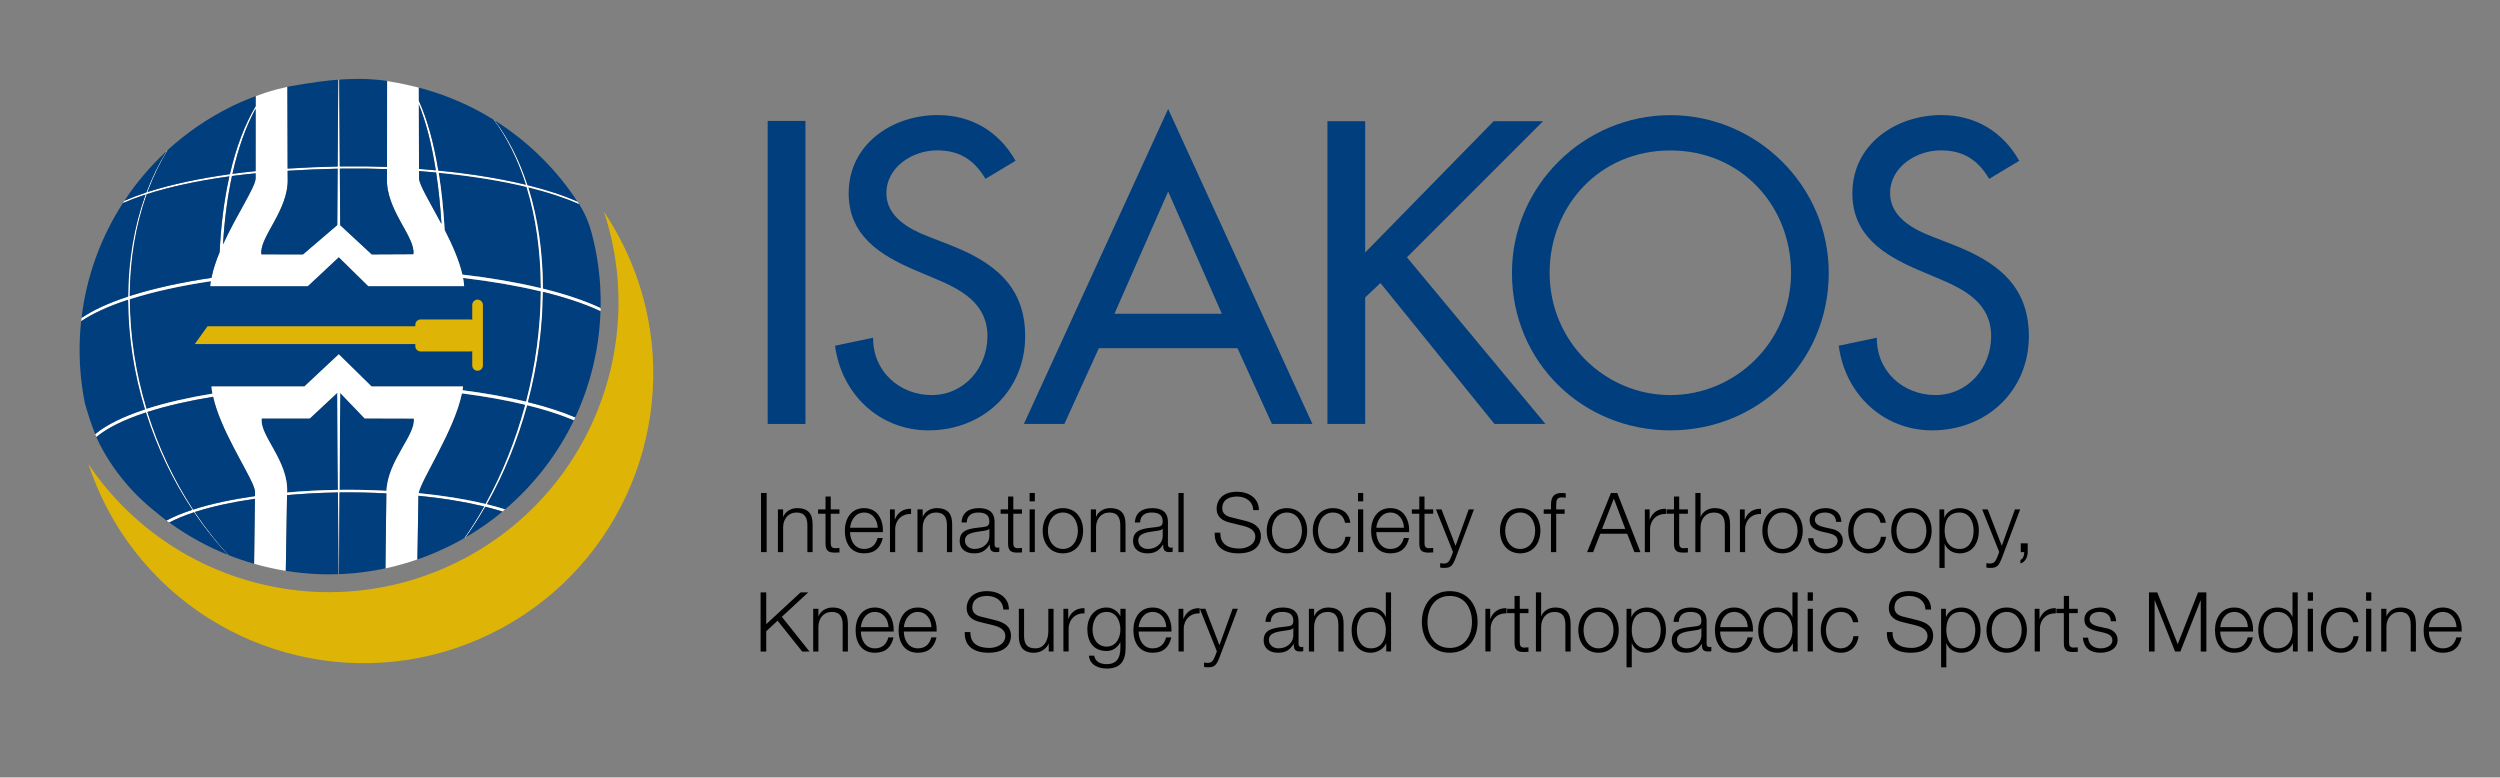 <?xml version="1.0" encoding="UTF-8"?>
<svg xmlns="http://www.w3.org/2000/svg" width="9.736in" height="3.028in" version="1.1" viewBox="0 0 701 218">
  <rect x="0" y="0" width="701" height="218" fill="#808080" stroke="none"/>
  <!-- Generator: Adobe Illustrator 29.6.0, SVG Export Plug-In . SVG Version: 2.1.1 Build 207)  -->
  <defs>
    <style>
      .st0 {
        fill: none;
      }

      .st1 {
        fill: #fff;
      }

      .st2 {
        fill: #deb407;
      }

      .st3 {
        fill: #003e7e;
      }
    </style>
  </defs>
  <g id="Text">
    <g>
      <g>
        <rect x="213.39" y="138.223" width="1.579" height="16.579"/>
        <path d="M223.468,142.471c-1.694,0-3.297.975-3.831,2.415h-.048v-2.066h-1.462v11.981h1.462v-6.99c.048-2.345,1.441-4.109,3.763-4.109,2.367,0,3.041,1.555,3.041,3.622v7.477h1.462v-7.709c0-2.857-1.022-4.621-4.388-4.621Z"/>
        <path d="M231.48,152.248c-.023,2.043.65,2.694,2.601,2.694.442,0,.86-.046,1.3-.046v-1.254c-.417.046-.836.069-1.253.069-1.045-.069-1.185-.626-1.185-1.579v-8.081h2.438v-1.23h-2.438v-3.599h-1.463v3.599h-2.089v1.23h2.089v8.197Z"/>
        <path d="M247.527,150.854h-1.462c-.464,1.811-1.626,3.065-3.763,3.065-2.809,0-3.924-2.578-3.946-4.714h9.218c.116-3.366-1.416-6.734-5.271-6.734-3.808,0-5.41,3.182-5.41,6.34,0,3.413,1.602,6.338,5.41,6.338,3.02,0,4.599-1.579,5.225-4.295ZM242.302,143.703c2.37,0,3.739,2.066,3.808,4.272h-7.754c.231-2.183,1.555-4.272,3.946-4.272Z"/>
        <path d="M255.47,144.121v-1.463c-2.159-.093-3.785,1.045-4.528,2.972h-.045v-2.809h-1.348v11.981h1.463v-6.386c0-2.484,1.811-4.434,4.458-4.295Z"/>
        <path d="M262.599,142.471c-1.695,0-3.296.975-3.831,2.415h-.046v-2.066h-1.462v11.981h1.462v-6.99c.046-2.345,1.44-4.109,3.762-4.109,2.369,0,3.043,1.555,3.043,3.622v7.477h1.462v-7.709c0-2.857-1.022-4.621-4.389-4.621Z"/>
        <path d="M277.485,152.712h.046c0,1.254.232,2.09,1.718,2.09.395,0,.626-.024.952-.093v-1.231c-.117.046-.302.093-.464.093-.581,0-.86-.325-.86-.882v-6.362c0-3.204-2.298-3.854-4.412-3.854-2.74,0-4.714,1.207-4.852,4.018h1.462c.046-1.95,1.393-2.786,3.204-2.786,1.718,0,3.135.487,3.135,2.461,0,1.323-.674,1.486-1.881,1.625-3.158.372-6.432.487-6.432,3.854,0,2.415,1.812,3.506,4.018,3.506,2.298,0,3.344-.882,4.365-2.438ZM270.566,151.551c0-2.346,3.088-2.322,5.573-2.764.394-.069,1.044-.186,1.23-.533h.048v1.904c.023,2.345-1.951,3.762-4.18,3.762-1.371,0-2.671-.906-2.671-2.368Z"/>
        <path d="M286.566,153.641c-.417.046-.836.069-1.253.069-1.045-.069-1.185-.626-1.185-1.579v-8.081h2.438v-1.23h-2.438v-3.599h-1.463v3.599h-2.089v1.23h2.089v8.197c-.023,2.043.65,2.694,2.601,2.694.442,0,.86-.046,1.3-.046v-1.254Z"/>
        <rect x="288.704" y="142.82" width="1.462" height="11.981"/>
        <rect x="288.704" y="138.223" width="1.462" height="2.345"/>
        <path d="M303.704,148.811c0-3.436-1.997-6.34-5.666-6.34s-5.666,2.903-5.666,6.34,1.997,6.338,5.666,6.338,5.666-2.902,5.666-6.338ZM298.039,153.919c-2.809,0-4.202-2.554-4.202-5.108s1.393-5.108,4.202-5.108,4.202,2.554,4.202,5.108-1.393,5.108-4.202,5.108Z"/>
        <path d="M307.329,147.812c.046-2.345,1.44-4.109,3.762-4.109,2.369,0,3.041,1.555,3.041,3.622v7.477h1.463v-7.709c0-2.857-1.022-4.621-4.388-4.621-1.696,0-3.298.975-3.832,2.415h-.046v-2.066h-1.463v11.981h1.463v-6.99Z"/>
        <path d="M327.486,152.688v-6.362c0-3.204-2.299-3.854-4.412-3.854-2.74,0-4.713,1.207-4.853,4.018h1.463c.046-1.95,1.393-2.786,3.204-2.786,1.718,0,3.134.487,3.134,2.461,0,1.323-.673,1.486-1.88,1.625-3.158.372-6.431.487-6.431,3.854,0,2.415,1.81,3.506,4.016,3.506,2.299,0,3.344-.882,4.365-2.438h.046c0,1.254.232,2.09,1.718,2.09.394,0,.627-.024.951-.093v-1.231c-.115.046-.301.093-.464.093-.58,0-.858-.325-.858-.882ZM326.022,150.158c.024,2.345-1.951,3.762-4.18,3.762-1.369,0-2.67-.906-2.67-2.368,0-2.346,3.089-2.322,5.573-2.764.395-.069,1.045-.186,1.231-.533h.045v1.904Z"/>
        <rect x="330.437" y="138.223" width="1.462" height="16.579"/>
        <path d="M349.27,146.047l-4.041-.998c-1.346-.325-2.508-.975-2.508-2.531,0-2.461,1.998-3.297,4.157-3.297,2.345,0,4.435,1.277,4.528,3.808h1.579c.023-3.39-2.857-5.154-6.13-5.154-4.668,0-5.713,3.042-5.713,4.667,0,2.577,1.789,3.506,3.739,3.994l3.691.905c1.534.371,3.414,1.115,3.414,2.996,0,2.415-2.647,3.366-4.388,3.366-3.02,0-5.48-1.044-5.411-4.458h-1.579c-.186,4.04,2.694,5.805,6.618,5.805,5.874,0,6.339-3.598,6.339-4.737,0-2.716-1.95-3.738-4.295-4.365Z"/>
        <path d="M360.859,142.471c-3.668,0-5.666,2.903-5.666,6.34s1.998,6.338,5.666,6.338,5.666-2.902,5.666-6.338-1.996-6.34-5.666-6.34ZM360.859,153.919c-2.809,0-4.202-2.554-4.202-5.108s1.393-5.108,4.202-5.108,4.203,2.554,4.203,5.108-1.393,5.108-4.203,5.108Z"/>
        <path d="M373.771,153.919c-2.809,0-4.202-2.554-4.202-5.108s1.393-5.108,4.202-5.108c1.905,0,2.996,1.091,3.391,2.879h1.462c-.325-2.74-2.298-4.11-4.853-4.11-3.667,0-5.666,2.903-5.666,6.34s1.998,6.338,5.666,6.338c2.671,0,4.551-1.765,4.946-4.644h-1.462c-.186,1.997-1.672,3.414-3.484,3.414Z"/>
        <rect x="380.787" y="138.223" width="1.462" height="2.345"/>
        <rect x="380.787" y="142.82" width="1.462" height="11.981"/>
        <path d="M389.865,142.471c-3.808,0-5.41,3.182-5.41,6.34,0,3.413,1.602,6.338,5.41,6.338,3.02,0,4.599-1.579,5.225-4.295h-1.462c-.464,1.811-1.626,3.065-3.763,3.065-2.809,0-3.924-2.578-3.946-4.714h9.218c.115-3.366-1.416-6.734-5.271-6.734ZM385.919,147.975c.231-2.183,1.555-4.272,3.946-4.272,2.369,0,3.739,2.066,3.808,4.272h-7.754Z"/>
        <path d="M401.872,154.895v-1.254c-.418.046-.836.069-1.254.069-1.044-.069-1.185-.626-1.185-1.579v-8.081h2.439v-1.23h-2.439v-3.599h-1.462v3.599h-2.09v1.23h2.09v8.197c-.024,2.043.65,2.694,2.601,2.694.441,0,.86-.046,1.3-.046Z"/>
        <path d="M406.911,156.125c-.487,1.115-.788,1.881-2.089,1.881-.326,0-.65-.046-.999-.117v1.231c.232.093.535.093,1.115.116,1.835,0,2.322-.58,3.158-2.601l5.201-13.815h-1.463l-3.691,10.217-3.947-10.217h-1.556l4.784,11.935-.512,1.369Z"/>
        <path d="M426.257,142.471c-3.669,0-5.666,2.903-5.666,6.34s1.997,6.338,5.666,6.338,5.666-2.902,5.666-6.338-1.997-6.34-5.666-6.34ZM426.257,153.919c-2.809,0-4.202-2.554-4.202-5.108s1.393-5.108,4.202-5.108,4.202,2.554,4.202,5.108-1.393,5.108-4.202,5.108Z"/>
        <path d="M434.897,154.802h1.463v-10.751h2.367v-1.23h-2.367v-1.045c.023-1.3-.024-2.322,1.602-2.322.349,0,.673.046,1.068.117v-1.254c-.464-.07-.812-.093-1.231-.093-2.345,0-2.925,1.44-2.902,3.506v1.092h-2.043v1.23h2.043v10.751Z"/>
        <path d="M448.716,149.647h7.546l2.021,5.155h1.694l-6.502-16.579h-1.765l-6.687,16.579h1.695l1.998-5.155ZM452.524,139.802l3.203,8.498h-6.524l3.321-8.498Z"/>
        <path d="M462.603,145.629h-.046v-2.809h-1.347v11.981h1.463v-6.386c0-2.484,1.81-4.434,4.458-4.295v-1.463c-2.16-.093-3.785,1.045-4.528,2.972Z"/>
        <path d="M469.384,152.248c-.024,2.043.65,2.694,2.601,2.694.441,0,.859-.046,1.3-.046v-1.254c-.419.046-.836.069-1.255.069-1.044-.069-1.184-.626-1.184-1.579v-8.081h2.439v-1.23h-2.439v-3.599h-1.462v3.599h-2.091v1.23h2.091v8.197Z"/>
        <path d="M483.643,147.325v7.477h1.462v-7.709c0-2.857-1.022-4.621-4.389-4.621-1.695,0-3.296.975-3.831,2.415h-.046v-6.664h-1.462v16.579h1.462v-6.99c.046-2.345,1.44-4.109,3.762-4.109,2.368,0,3.042,1.555,3.042,3.622Z"/>
        <path d="M489.332,148.416c0-2.484,1.812-4.434,4.458-4.295v-1.463c-2.159-.093-3.784,1.045-4.527,2.972h-.046v-2.809h-1.347v11.981h1.462v-6.386Z"/>
        <path d="M499.828,142.471c-3.669,0-5.666,2.903-5.666,6.34s1.997,6.338,5.666,6.338,5.666-2.902,5.666-6.338-1.997-6.34-5.666-6.34ZM499.828,153.919c-2.809,0-4.202-2.554-4.202-5.108s1.393-5.108,4.202-5.108,4.202,2.554,4.202,5.108-1.393,5.108-4.202,5.108Z"/>
        <path d="M516.735,151.551c0-2.09-1.742-3.065-3.414-3.321l-1.95-.441c-.998-.256-2.484-.72-2.484-2.021,0-1.555,1.532-2.066,2.833-2.066,1.672,0,3.065.812,3.135,2.623h1.462c-.093-2.601-1.997-3.854-4.389-3.854-2.112,0-4.503.929-4.503,3.367,0,2.043,1.438,2.694,3.344,3.204l1.88.418c1.323.325,2.623.789,2.623,2.183,0,1.672-1.903,2.276-3.273,2.276-1.95,0-3.414-1.022-3.529-2.996h-1.463c.233,2.926,2.136,4.226,4.922,4.226,2.229,0,4.807-.998,4.807-3.598Z"/>
        <path d="M523.911,153.919c-2.81,0-4.203-2.554-4.203-5.108s1.393-5.108,4.203-5.108c1.904,0,2.996,1.091,3.39,2.879h1.463c-.326-2.74-2.299-4.11-4.853-4.11-3.669,0-5.666,2.903-5.666,6.34s1.997,6.338,5.666,6.338c2.67,0,4.551-1.765,4.946-4.644h-1.463c-.186,1.997-1.672,3.414-3.483,3.414Z"/>
        <path d="M535.965,155.149c3.669,0,5.666-2.902,5.666-6.338s-1.997-6.34-5.666-6.34-5.666,2.903-5.666,6.34,1.997,6.338,5.666,6.338ZM535.965,143.703c2.809,0,4.202,2.554,4.202,5.108s-1.393,5.108-4.202,5.108-4.202-2.554-4.202-5.108,1.393-5.108,4.202-5.108Z"/>
        <path d="M545.278,152.526h.047c.626,1.718,2.367,2.623,4.156,2.623,3.646,0,5.387-2.948,5.387-6.338s-1.741-6.34-5.387-6.34c-1.927,0-3.598.999-4.272,2.624h-.046v-2.276h-1.347v16.416h1.462v-6.71ZM549.481,143.703c2.787,0,3.925,2.623,3.925,5.108s-1.138,5.108-3.925,5.108c-3.111,0-4.203-2.624-4.203-5.108,0-2.717.976-5.108,4.203-5.108Z"/>
        <path d="M557.981,158.006c-.325,0-.65-.046-.999-.117v1.231c.233.093.535.093,1.115.116,1.835,0,2.322-.58,3.158-2.601l5.201-13.815h-1.462l-3.691,10.217-3.949-10.217h-1.555l4.783,11.935-.511,1.369c-.488,1.115-.789,1.881-2.09,1.881Z"/>
        <path d="M566.62,154.802h.976c.045.766-.302,1.904-1.069,2.183v.998c1.393-.394,2.021-1.811,2.043-3.158v-2.484h-1.95v2.461Z"/>
        <polygon points="226.624 166.092 224.488 166.092 214.853 175.008 214.853 166.092 213.274 166.092 213.274 182.671 214.853 182.671 214.853 176.981 218.034 174.033 224.93 182.671 226.973 182.671 219.218 172.941 226.624 166.092"/>
        <path d="M233.361,170.341c-1.696,0-3.297.975-3.832,2.415h-.045v-2.066h-1.463v11.981h1.463v-6.99c.045-2.345,1.438-4.109,3.761-4.109,2.369,0,3.042,1.555,3.042,3.622v7.477h1.463v-7.709c0-2.857-1.022-4.621-4.389-4.621Z"/>
        <path d="M245.321,170.341c-3.808,0-5.41,3.182-5.41,6.34,0,3.413,1.602,6.338,5.41,6.338,3.02,0,4.599-1.579,5.225-4.295h-1.462c-.464,1.811-1.626,3.065-3.763,3.065-2.809,0-3.923-2.578-3.946-4.714h9.218c.116-3.366-1.416-6.734-5.272-6.734ZM241.375,175.844c.231-2.183,1.555-4.272,3.946-4.272,2.37,0,3.739,2.066,3.808,4.272h-7.754Z"/>
        <path d="M257.375,170.341c-3.808,0-5.41,3.182-5.41,6.34,0,3.413,1.602,6.338,5.41,6.338,3.019,0,4.598-1.579,5.224-4.295h-1.462c-.464,1.811-1.625,3.065-3.762,3.065-2.809,0-3.923-2.578-3.947-4.714h9.219c.116-3.366-1.417-6.734-5.272-6.734ZM253.428,175.844c.232-2.183,1.555-4.272,3.947-4.272,2.369,0,3.738,2.066,3.808,4.272h-7.755Z"/>
        <path d="M279.181,173.916l-4.039-.998c-1.348-.325-2.508-.975-2.508-2.531,0-2.461,1.996-3.297,4.156-3.297,2.346,0,4.435,1.278,4.527,3.808h1.579c.024-3.39-2.856-5.155-6.13-5.155-4.667,0-5.711,3.042-5.711,4.668,0,2.577,1.787,3.506,3.738,3.994l3.693.905c1.531.371,3.413,1.115,3.413,2.996,0,2.415-2.647,3.366-4.389,3.366-3.017,0-5.48-1.044-5.41-4.458h-1.579c-.186,4.04,2.694,5.805,6.617,5.805,5.875,0,6.34-3.598,6.34-4.737,0-2.716-1.95-3.738-4.296-4.365Z"/>
        <path d="M293.952,176.981c0,2.439-1.092,4.807-3.6,4.807-2.322,0-3.134-1.138-3.203-3.297v-7.802h-1.463v7.778c0,2.786,1.185,4.551,4.202,4.551,1.788,0,3.367-.905,4.134-2.508h.045v2.16h1.348v-11.981h-1.463v6.292Z"/>
        <path d="M299.573,173.499h-.046v-2.809h-1.347v11.981h1.462v-6.386c0-2.484,1.812-4.434,4.458-4.295v-1.463c-2.159-.093-3.784,1.045-4.527,2.972Z"/>
        <path d="M314.157,172.755h-.046c-.581-1.323-2.067-2.415-3.808-2.415-3.46,0-5.411,2.74-5.411,6.037,0,3.414,1.579,6.154,5.411,6.154,1.718,0,3.134-.999,3.808-2.461h.046v1.625c0,2.926-1.161,4.527-3.854,4.527-1.625,0-3.182-.626-3.506-2.391h-1.463c.208,2.554,2.578,3.622,4.969,3.622,3.925,0,5.294-2.183,5.318-5.758v-11.006h-1.463v2.066ZM310.302,181.3c-2.693,0-3.947-2.345-3.947-4.76,0-2.485,1.161-4.969,3.947-4.969,2.763,0,3.854,2.623,3.854,4.969,0,2.438-1.323,4.76-3.854,4.76Z"/>
        <path d="M323.215,170.341c-3.808,0-5.411,3.182-5.411,6.34,0,3.413,1.603,6.338,5.411,6.338,3.018,0,4.597-1.579,5.225-4.295h-1.463c-.464,1.811-1.625,3.065-3.762,3.065-2.81,0-3.925-2.578-3.947-4.714h9.218c.117-3.366-1.416-6.734-5.27-6.734ZM319.267,175.844c.232-2.183,1.556-4.272,3.947-4.272,2.368,0,3.739,2.066,3.808,4.272h-7.755Z"/>
        <path d="M331.854,173.499h-.046v-2.809h-1.347v11.981h1.462v-6.386c0-2.484,1.812-4.434,4.458-4.295v-1.463c-2.159-.093-3.784,1.045-4.527,2.972Z"/>
        <path d="M341.933,180.906l-3.947-10.217h-1.556l4.784,11.935-.512,1.369c-.487,1.115-.788,1.881-2.089,1.881-.326,0-.65-.046-.999-.117v1.231c.232.093.535.093,1.114.116,1.835,0,2.322-.58,3.158-2.601l5.201-13.815h-1.463l-3.691,10.217Z"/>
        <path d="M364.112,180.557v-6.362c0-3.204-2.299-3.854-4.413-3.854-2.739,0-4.713,1.207-4.852,4.018h1.463c.045-1.95,1.393-2.786,3.203-2.786,1.719,0,3.135.487,3.135,2.461,0,1.323-.673,1.486-1.88,1.625-3.158.372-6.432.487-6.432,3.854,0,2.415,1.811,3.506,4.018,3.506,2.298,0,3.344-.882,4.365-2.438h.045c0,1.254.233,2.09,1.719,2.09.394,0,.626-.024.951-.093v-1.231c-.115.046-.301.093-.464.093-.58,0-.858-.325-.858-.882ZM362.648,178.027c.023,2.345-1.951,3.762-4.18,3.762-1.371,0-2.671-.906-2.671-2.368,0-2.346,3.089-2.322,5.573-2.764.395-.069,1.045-.186,1.231-.533h.046v1.904Z"/>
        <path d="M372.356,170.341c-1.696,0-3.297.975-3.832,2.415h-.045v-2.066h-1.463v11.981h1.463v-6.99c.045-2.345,1.439-4.109,3.761-4.109,2.369,0,3.042,1.555,3.042,3.622v7.477h1.463v-7.709c0-2.857-1.022-4.621-4.389-4.621Z"/>
        <path d="M388.588,172.965h-.045c-.627-1.718-2.369-2.624-4.157-2.624-3.645,0-5.387,2.949-5.387,6.34s1.742,6.338,5.387,6.338c1.742,0,3.645-1.068,4.272-2.623h.046v2.275h1.347v-16.579h-1.463v6.873ZM384.386,181.789c-2.786,0-3.924-2.624-3.924-5.108s1.137-5.108,3.924-5.108c3.111,0,4.202,2.623,4.202,5.108s-1.091,5.108-4.202,5.108Z"/>
        <path d="M406.518,165.743c-5.225,0-7.826,4.11-7.826,8.638s2.6,8.638,7.826,8.638,7.802-4.109,7.802-8.638-2.6-8.638-7.802-8.638ZM406.518,181.672c-4.389,0-6.247-3.669-6.247-7.291s1.858-7.291,6.247-7.291c4.365,0,6.223,3.669,6.223,7.291s-1.858,7.291-6.223,7.291Z"/>
        <path d="M417.899,173.499h-.048v-2.809h-1.346v11.981h1.462v-6.386c0-2.484,1.811-4.434,4.458-4.295v-1.463c-2.16-.093-3.784,1.045-4.527,2.972Z"/>
        <path d="M426.143,167.09h-1.463v3.6h-2.089v1.23h2.089v8.197c-.023,2.043.65,2.694,2.601,2.694.442,0,.86-.046,1.3-.046v-1.254c-.417.046-.836.069-1.253.069-1.045-.069-1.185-.626-1.185-1.579v-8.081h2.438v-1.23h-2.438v-3.6Z"/>
        <path d="M436.013,170.341c-1.695,0-3.298.975-3.832,2.415h-.046v-6.663h-1.463v16.579h1.463v-6.99c.046-2.345,1.44-4.109,3.762-4.109,2.368,0,3.041,1.555,3.041,3.622v7.477h1.463v-7.709c0-2.857-1.022-4.621-4.388-4.621Z"/>
        <path d="M448.228,170.341c-3.668,0-5.666,2.903-5.666,6.34s1.998,6.338,5.666,6.338,5.666-2.902,5.666-6.338-1.996-6.34-5.666-6.34ZM448.228,181.789c-2.809,0-4.202-2.554-4.202-5.108s1.393-5.108,4.202-5.108,4.203,2.554,4.203,5.108-1.393,5.108-4.203,5.108Z"/>
        <path d="M461.745,170.341c-1.927,0-3.599.999-4.272,2.624h-.046v-2.275h-1.347v16.416h1.462v-6.71h.048c.626,1.718,2.367,2.623,4.156,2.623,3.646,0,5.387-2.948,5.387-6.338s-1.741-6.34-5.387-6.34ZM461.745,181.789c-3.112,0-4.203-2.624-4.203-5.108,0-2.717.976-5.108,4.203-5.108,2.786,0,3.925,2.623,3.925,5.108s-1.138,5.108-3.925,5.108Z"/>
        <path d="M478.534,180.557v-6.362c0-3.204-2.298-3.854-4.411-3.854-2.741,0-4.714,1.207-4.853,4.018h1.462c.048-1.95,1.393-2.786,3.205-2.786,1.717,0,3.134.487,3.134,2.461,0,1.323-.674,1.486-1.881,1.625-3.158.372-6.431.487-6.431,3.854,0,2.415,1.811,3.506,4.016,3.506,2.299,0,3.344-.882,4.365-2.438h.048c0,1.254.231,2.09,1.717,2.09.395,0,.627-.024.952-.093v-1.231c-.117.046-.302.093-.464.093-.581,0-.86-.325-.86-.882ZM477.072,178.027c.024,2.345-1.95,3.762-4.18,3.762-1.369,0-2.67-.906-2.67-2.368,0-2.346,3.088-2.322,5.573-2.764.394-.069,1.044-.186,1.23-.533h.046v1.904Z"/>
        <path d="M486.269,170.341c-3.808,0-5.41,3.182-5.41,6.34,0,3.413,1.602,6.338,5.41,6.338,3.02,0,4.599-1.579,5.225-4.295h-1.462c-.464,1.811-1.626,3.065-3.763,3.065-2.809,0-3.924-2.578-3.946-4.714h9.218c.115-3.366-1.416-6.734-5.271-6.734ZM482.323,175.844c.231-2.183,1.555-4.272,3.946-4.272,2.369,0,3.739,2.066,3.808,4.272h-7.754Z"/>
        <path d="M502.596,172.965h-.048c-.626-1.718-2.367-2.624-4.156-2.624-3.646,0-5.387,2.949-5.387,6.34s1.741,6.338,5.387,6.338c1.741,0,3.646-1.068,4.272-2.623h.046v2.275h1.347v-16.579h-1.462v6.873ZM498.393,181.789c-2.786,0-3.925-2.624-3.925-5.108s1.138-5.108,3.925-5.108c3.112,0,4.203,2.623,4.203,5.108s-1.092,5.108-4.203,5.108Z"/>
        <rect x="506.871" y="170.689" width="1.462" height="11.981"/>
        <rect x="506.871" y="166.092" width="1.462" height="2.345"/>
        <path d="M516.205,181.789c-2.809,0-4.202-2.554-4.202-5.108s1.393-5.108,4.202-5.108c1.904,0,2.995,1.091,3.39,2.879h1.462c-.324-2.74-2.298-4.11-4.852-4.11-3.669,0-5.666,2.903-5.666,6.34s1.997,6.338,5.666,6.338c2.671,0,4.551-1.765,4.945-4.644h-1.462c-.186,1.997-1.672,3.414-3.483,3.414Z"/>
        <path d="M537.757,173.916l-4.039-.998c-1.348-.325-2.508-.975-2.508-2.531,0-2.461,1.996-3.297,4.156-3.297,2.346,0,4.434,1.278,4.527,3.808h1.579c.024-3.39-2.855-5.155-6.13-5.155-4.667,0-5.711,3.042-5.711,4.668,0,2.577,1.787,3.506,3.738,3.994l3.692.905c1.531.371,3.413,1.115,3.413,2.996,0,2.415-2.647,3.366-4.389,3.366-3.017,0-5.48-1.044-5.41-4.458h-1.579c-.186,4.04,2.693,5.805,6.617,5.805,5.875,0,6.34-3.598,6.34-4.737,0-2.716-1.95-3.738-4.296-4.365Z"/>
        <path d="M549.95,170.341c-1.927,0-3.599.999-4.272,2.624h-.046v-2.275h-1.347v16.416h1.462v-6.71h.048c.626,1.718,2.367,2.623,4.156,2.623,3.646,0,5.387-2.948,5.387-6.338s-1.741-6.34-5.387-6.34ZM549.95,181.789c-3.112,0-4.203-2.624-4.203-5.108,0-2.717.976-5.108,4.203-5.108,2.786,0,3.925,2.623,3.925,5.108s-1.138,5.108-3.925,5.108Z"/>
        <path d="M562.676,170.341c-3.669,0-5.666,2.903-5.666,6.34s1.997,6.338,5.666,6.338,5.666-2.902,5.666-6.338-1.997-6.34-5.666-6.34ZM562.676,181.789c-2.81,0-4.203-2.554-4.203-5.108s1.393-5.108,4.203-5.108,4.203,2.554,4.203,5.108-1.393,5.108-4.203,5.108Z"/>
        <path d="M571.92,173.499h-.046v-2.809h-1.347v11.981h1.463v-6.386c0-2.484,1.81-4.434,4.458-4.295v-1.463c-2.16-.093-3.785,1.045-4.528,2.972Z"/>
        <path d="M580.163,167.09h-1.462v3.6h-2.091v1.23h2.091v8.197c-.024,2.043.65,2.694,2.601,2.694.44,0,.859-.046,1.3-.046v-1.254c-.419.046-.836.069-1.255.069-1.044-.069-1.184-.626-1.184-1.579v-8.081h2.439v-1.23h-2.439v-3.6Z"/>
        <path d="M590.359,176.099l-1.95-.441c-.999-.256-2.485-.72-2.485-2.021,0-1.555,1.533-2.066,2.833-2.066,1.672,0,3.065.812,3.134,2.623h1.463c-.093-2.601-1.997-3.854-4.388-3.854-2.114,0-4.506.929-4.506,3.367,0,2.043,1.441,2.694,3.344,3.204l1.881.418c1.324.325,2.624.789,2.624,2.183,0,1.672-1.905,2.276-3.275,2.276-1.95,0-3.413-1.022-3.529-2.996h-1.462c.231,2.926,2.136,4.226,4.923,4.226,2.229,0,4.806-.998,4.806-3.598,0-2.09-1.741-3.065-3.413-3.321Z"/>
        <polygon points="610.632 180.628 604.896 166.092 602.574 166.092 602.574 182.671 604.153 182.671 604.153 168.344 604.2 168.344 609.889 182.671 611.375 182.671 617.041 168.344 617.086 168.344 617.086 182.671 618.665 182.671 618.665 166.092 616.343 166.092 610.632 180.628"/>
        <path d="M626.495,170.341c-3.808,0-5.411,3.182-5.411,6.34,0,3.413,1.603,6.338,5.411,6.338,3.018,0,4.597-1.579,5.224-4.295h-1.463c-.464,1.811-1.624,3.065-3.761,3.065-2.81,0-3.925-2.578-3.948-4.714h9.219c.117-3.366-1.417-6.734-5.27-6.734ZM622.547,175.844c.233-2.183,1.556-4.272,3.948-4.272,2.367,0,3.738,2.066,3.808,4.272h-7.756Z"/>
        <path d="M642.82,172.965h-.045c-.627-1.718-2.37-2.624-4.157-2.624-3.645,0-5.387,2.949-5.387,6.34s1.742,6.338,5.387,6.338c1.742,0,3.645-1.068,4.272-2.623h.046v2.275h1.347v-16.579h-1.463v6.873ZM638.618,181.789c-2.787,0-3.924-2.624-3.924-5.108s1.137-5.108,3.924-5.108c3.111,0,4.202,2.623,4.202,5.108s-1.091,5.108-4.202,5.108Z"/>
        <rect x="647.095" y="166.092" width="1.463" height="2.345"/>
        <rect x="647.095" y="170.689" width="1.463" height="11.981"/>
        <path d="M656.43,181.789c-2.81,0-4.203-2.554-4.203-5.108s1.393-5.108,4.203-5.108c1.904,0,2.996,1.091,3.39,2.879h1.463c-.326-2.74-2.299-4.11-4.854-4.11-3.669,0-5.666,2.903-5.666,6.34s1.997,6.338,5.666,6.338c2.67,0,4.551-1.765,4.946-4.644h-1.463c-.186,1.997-1.672,3.414-3.483,3.414Z"/>
        <rect x="663.446" y="170.689" width="1.462" height="11.981"/>
        <rect x="663.446" y="166.092" width="1.462" height="2.345"/>
        <path d="M673.036,170.341c-1.696,0-3.298.975-3.832,2.415h-.046v-2.066h-1.463v11.981h1.463v-6.99c.046-2.345,1.44-4.109,3.762-4.109,2.368,0,3.041,1.555,3.041,3.622v7.477h1.463v-7.709c0-2.857-1.022-4.621-4.388-4.621Z"/>
        <path d="M684.996,170.341c-3.808,0-5.411,3.182-5.411,6.34,0,3.413,1.603,6.338,5.411,6.338,3.017,0,4.596-1.579,5.224-4.295h-1.463c-.464,1.811-1.624,3.065-3.76,3.065-2.81,0-3.925-2.578-3.949-4.714h9.219c.117-3.366-1.417-6.734-5.27-6.734ZM681.047,175.844c.233-2.183,1.556-4.272,3.949-4.272,2.367,0,3.738,2.066,3.808,4.272h-7.757Z"/>
      </g>
      <g>
        <rect class="st3" x="215.257" y="33.9" width="10.589" height="84.966"/>
        <path class="st3" d="M327.551,53.695l-15.058,34.269h30.113l-15.055-34.269ZM308.111,97.628l-9.664,21.236h-11.349l40.453-88.318,40.449,88.318h-11.349l-9.664-21.236h-38.876Z"/>
        <polygon class="st3" points="418.82 33.975 432.667 33.975 394.502 72.14 433.343 118.865 419.043 118.865 387.071 79.347 382.793 83.399 382.793 118.865 372.21 118.865 372.21 33.975 382.793 33.975 382.793 70.791 418.82 33.975"/>
        <path class="st3" d="M502.211,76.472c0-18.667-13.941-34.297-33.848-34.297s-33.845,15.63-33.845,34.297c0,19.342,15.519,34.297,33.845,34.297s33.848-14.955,33.848-34.297M512.781,76.472c0,25.187-19.903,44.191-44.418,44.191s-44.414-19.005-44.414-44.191c0-24.288,20.13-44.191,44.414-44.191s44.418,19.903,44.418,44.191"/>
        <path class="st3" d="M557.762,50.139c-3.149-5.288-7.197-7.985-13.611-7.985-6.748,0-14.172,4.609-14.172,12.033,0,6.636,6.522,10.124,11.81,12.148l6.075,2.365c12.033,4.724,21.031,11.357,21.031,25.532,0,15.409-11.921,26.431-27.107,26.431-13.722,0-24.41-10.124-26.208-23.731l10.685-2.25c-.112,9.336,7.312,16.084,16.422,16.084s15.635-7.65,15.635-16.534c0-9.113-7.312-13.05-14.621-16.084l-5.849-2.477c-9.674-4.16-18.446-9.671-18.446-21.484,0-13.722,12.148-21.933,24.971-21.933,9.448,0,17.209,4.612,21.819,12.823l-8.434,5.062Z"/>
        <path class="st3" d="M276.324,50.139c-3.149-5.288-7.197-7.985-13.611-7.985-6.748,0-14.172,4.609-14.172,12.033,0,6.636,6.522,10.124,11.81,12.148l6.075,2.365c12.033,4.724,21.031,11.357,21.031,25.532,0,15.409-11.921,26.431-27.107,26.431-13.722,0-24.41-10.124-26.208-23.731l10.685-2.25c-.112,9.336,7.312,16.084,16.422,16.084s15.635-7.65,15.635-16.534c0-9.113-7.312-13.05-14.621-16.084l-5.849-2.477c-9.674-4.16-18.446-9.671-18.446-21.484,0-13.722,12.148-21.933,24.971-21.933,9.448,0,17.209,4.612,21.819,12.823l-8.434,5.062Z"/>
      </g>
    </g>
  </g>
  <g id="Icon">
    <g>
      <path class="st0" d="M84.957,71.325l9.611-8.228.106-15.803c-4.472.085-9.281.28-14.022.58.006,1.237.011,1.986.017,2.124.329,8.958-8.047,16.521-7.371,21.31l11.659.017Z"/>
      <path class="st0" d="M71.673,47.979c.001-3.147.004-9.62.008-17.514-2.672,4.886-4.831,10.895-6.42,17.914l-.078.35.355-.047c1.933-.259,3.996-.492,6.135-.703Z"/>
      <path class="st0" d="M71.672,50.005v-1.419c-2.251.219-4.421.464-6.451.736l-.174.023-.037.172c-1.252,5.844-2.073,12.21-2.475,18.989,3.766-8.245,9.138-16.151,9.136-18.501Z"/>
      <path class="st0" d="M59.301,77.891c.443-2.301,1.265-4.749,2.286-7.209.357-7.489,1.24-14.494,2.649-20.884l.078-.352-.358.049c-8.696,1.222-16.328,2.871-22.684,4.899l-.117.037-.043.117c-3.04,8.552-4.629,18.005-4.719,28.095l-.004.346.33-.106c6.382-2.035,13.979-3.71,22.581-4.994Z"/>
      <path class="st0" d="M117.493,47.954c.002,1.124.004,1.826.004,2.009.002,1.8,3.137,6.852,6.29,12.818-.312-5.016-.798-9.776-1.467-14.22l-.029-.193-.195-.018c-1.583-.148-3.103-.277-4.603-.395Z"/>
      <path class="st0" d="M71.003,136.094c-1.988-4.902-9.241-15.804-11.252-24.849-6.846,1.123-12.952,2.526-18.176,4.192l-.236.076.074.236c3.024,9.634,7.28,18.705,12.651,26.961l.104.161.182-.059c4.805-1.534,10.575-2.783,17.147-3.717.008-.597.013-.977.015-1.098.004-.257-.063-.589-.177-.971-.111-.311-.223-.62-.332-.933Z"/>
      <path class="st0" d="M121.874,47.718l.321.031-.052-.318c-1.142-7.177-2.722-13.262-4.693-18.143.018,7.928.033,14.557.041,18.055,1.429.114,2.877.236,4.383.376Z"/>
      <path class="st0" d="M104.238,71.325l11.671-.056c.667-4.79-7.723-12.338-7.409-21.297.005-.154.01-1.06.014-2.559-3.82-.152-7.712-.205-12.056-.149l-.24.004-.81.013-.124.002.106,15.844,8.847,8.198Z"/>
      <path class="st0" d="M147.745,113.851c-2.667,9.685-6.405,18.852-11.111,27.244l-.16.286.318.078c1.718.426,3.323.881,4.837,1.357,8.162-6.937,14.716-15.455,19.293-24.98-3.622-1.539-7.922-2.935-12.876-4.161l-.236-.059-.064.234Z"/>
      <path class="st0" d="M129.841,77.929c.147.783.254,1.55.305,2.293h-26.868l-8.286-8.135-8.69,8.135h-27.32c.032-.454.091-.918.16-1.387-8.592,1.288-16.188,2.966-22.577,5.005l-.173.057v.184c.053,10.113,1.603,20.317,4.608,30.328l.073.244.242-.078c5.244-1.673,11.376-3.081,18.252-4.208-.127-.685-.223-1.359-.28-2.016h26.073l9.631-9.015,9.183,9.015h25.665c-.041.349-.092.703-.152,1.062,6.35.817,12.242,1.871,17.582,3.146l.239.059.062-.238c2.615-10.114,3.983-20.37,4.064-30.484l.002-.199-.193-.045c-6.483-1.551-13.739-2.797-21.604-3.721Z"/>
      <path class="st0" d="M147.683,52.539l-.042-.137-.139-.033c-7.138-1.708-15.269-3.02-24.167-3.9l-.322-.033.051.32c.77,4.898,1.31,10.175,1.627,15.761,2.084,4.078,4.042,8.462,4.955,12.464,7.891.923,15.173,2.169,21.684,3.724l.311.074-.002-.318c-.042-10.087-1.373-19.481-3.956-27.922Z"/>
      <path class="st0" d="M86.878,117.305h-13.485c-.74,4.771,7.536,11.849,7.113,20.78,4.434-.389,8.997-.645,13.672-.728l.26-.004.317-.005-.186-27.225-7.692,7.182Z"/>
      <path class="st0" d="M102.24,117.305l-6.851-7.14-.182,27.177h.014c4.428-.056,8.82.046,13.147.268.38-8.546,8.247-15.635,7.667-20.266l-13.796-.038Z"/>
      <path class="st0" d="M136.159,141.304l.092-.166c4.642-8.45,8.33-17.67,10.963-27.404l.066-.248-.25-.059c-5.313-1.27-11.181-2.319-17.509-3.133-2.13,10.403-11.42,24.084-12.143,27.969l.052.005c6.832.678,13.071,1.684,18.544,2.991l.186.045Z"/>
      <path class="st1" d="M168.377,87.376s0-.007,0-.011c.001-.035.004-.07.005-.105-.001.039-.005.077-.006.116Z"/>
      <path class="st3" d="M67.686,156.961c-.05-.017-.099-.034-.149-.051.05.017.099.034.149.051Z"/>
      <path class="st3" d="M64.07,155.638s.002.002.003.003c.032.013.064.023.096.035-.025-.01-.051-.019-.075-.029-.008-.003-.015-.006-.023-.009Z"/>
      <path class="st3" d="M102.24,117.305l-6.851-7.14-.182,27.177h.014c4.428-.056,8.82.046,13.147.268.38-8.546,8.247-15.635,7.667-20.266l-13.796-.038Z"/>
      <path class="st3" d="M168.301,80.296c-.298-5.082-1.116-10.154-2.43-15.077-.004-.015-.008-.03-.012-.046-.754-2.803-1.908-5.495-3.473-7.94l-.023-.036s-.009-.004-.013-.005c-3.809-1.699-8.421-3.233-13.804-4.569l-.43-.107.131.424c2.607,8.413,3.949,17.763,3.988,27.791v.194l.19.047c6.33,1.568,11.681,3.386,15.988,5.413,0,0,0,0,0,0,.012-.582.003-1.168.002-1.752,0-.425.009-.848.002-1.274-.018-1.018-.056-2.039-.116-3.063Z"/>
      <path class="st3" d="M129.841,77.929c.147.783.254,1.55.305,2.293h-26.868l-8.286-8.135-8.69,8.135h-27.32c.032-.454.091-.918.16-1.387-8.592,1.288-16.188,2.966-22.577,5.005l-.173.057v.184c.053,10.113,1.603,20.317,4.608,30.328l.073.244.242-.078c5.244-1.673,11.376-3.081,18.252-4.208-.127-.685-.223-1.359-.28-2.016h26.073l9.631-9.015,9.183,9.015h25.665c-.041.349-.092.703-.152,1.062,6.35.817,12.242,1.871,17.582,3.146l.239.059.062-.238c2.615-10.114,3.983-20.37,4.064-30.484l.002-.199-.193-.045c-6.483-1.551-13.739-2.797-21.604-3.721Z"/>
      <path class="st3" d="M136.159,141.304l.092-.166c4.642-8.45,8.33-17.67,10.963-27.404l.066-.248-.25-.059c-5.313-1.27-11.181-2.319-17.509-3.133-2.13,10.403-11.42,24.084-12.143,27.969l.052.005c6.832.678,13.071,1.684,18.544,2.991l.186.045Z"/>
      <path class="st3" d="M86.878,117.305h-13.485c-.74,4.771,7.536,11.849,7.113,20.78,4.434-.389,8.997-.645,13.672-.728l.26-.004.317-.005-.186-27.225-7.692,7.182Z"/>
      <path class="st3" d="M147.683,52.539l-.042-.137-.139-.033c-7.138-1.708-15.269-3.02-24.167-3.9l-.322-.033.051.32c.77,4.898,1.31,10.175,1.627,15.761,2.084,4.078,4.042,8.462,4.955,12.464,7.891.923,15.173,2.169,21.684,3.724l.311.074-.002-.318c-.042-10.087-1.373-19.481-3.956-27.922Z"/>
      <path class="st3" d="M147.745,113.851c-2.667,9.685-6.405,18.852-11.111,27.244l-.16.286.318.078c1.718.426,3.323.881,4.837,1.357,8.162-6.937,14.716-15.455,19.293-24.98-3.622-1.539-7.922-2.935-12.876-4.161l-.236-.059-.064.234Z"/>
      <path class="st0" d="M84.957,71.325l9.611-8.228.106-15.803c-4.472.085-9.281.28-14.022.58.006,1.237.011,1.986.017,2.124.329,8.958-8.047,16.521-7.371,21.31l11.659.017Z"/>
      <path class="st0" d="M71.673,47.979c.001-3.147.004-9.62.008-17.514-2.672,4.886-4.831,10.895-6.42,17.914l-.078.35.355-.047c1.933-.259,3.996-.492,6.135-.703Z"/>
      <path class="st0" d="M59.301,77.891c.443-2.301,1.265-4.749,2.286-7.209.357-7.489,1.24-14.494,2.649-20.884l.078-.352-.358.049c-8.696,1.222-16.328,2.871-22.684,4.899l-.117.037-.043.117c-3.04,8.552-4.629,18.005-4.719,28.095l-.004.346.33-.106c6.382-2.035,13.979-3.71,22.581-4.994Z"/>
      <path class="st0" d="M104.238,71.325l11.671-.056c.667-4.79-7.723-12.338-7.409-21.297.005-.154.01-1.06.014-2.559-3.82-.152-7.712-.205-12.056-.149l-.24.004-.81.013-.124.002.106,15.844,8.847,8.198Z"/>
      <path class="st0" d="M121.874,47.718l.321.031-.052-.318c-1.142-7.177-2.722-13.262-4.693-18.143.018,7.928.033,14.557.041,18.055,1.429.114,2.877.236,4.383.376Z"/>
      <path class="st0" d="M148.046,113.675c4.333,1.073,8.183,2.282,11.503,3.598-3.321-1.317-7.161-2.523-11.503-3.598Z"/>
      <path class="st0" d="M117.493,47.954c.002,1.124.004,1.826.004,2.009.002,1.8,3.137,6.852,6.29,12.818-.312-5.016-.798-9.776-1.467-14.22l-.029-.193-.195-.018c-1.583-.148-3.103-.277-4.603-.395Z"/>
      <path class="st0" d="M71.672,50.005v-1.419c-2.251.219-4.421.464-6.451.736l-.174.023-.037.172c-1.252,5.844-2.073,12.21-2.475,18.989,3.766-8.245,9.138-16.151,9.136-18.501Z"/>
      <path class="st0" d="M129.841,77.929c.147.783.254,1.55.305,2.293h-26.868l-8.286-8.135-8.69,8.135h-27.32c.032-.454.091-.918.16-1.387-8.592,1.288-16.188,2.966-22.577,5.005l-.173.057v.184c.053,10.113,1.603,20.317,4.608,30.328l.073.244.242-.078c5.244-1.673,11.376-3.081,18.252-4.208-.127-.685-.223-1.359-.28-2.016h26.073l9.631-9.015,9.183,9.015h25.665c-.041.349-.092.703-.152,1.062,6.35.817,12.242,1.871,17.582,3.146l.239.059.062-.238c2.615-10.114,3.983-20.37,4.064-30.484l.002-.199-.193-.045c-6.483-1.551-13.739-2.797-21.604-3.721Z"/>
      <path class="st0" d="M147.683,52.539l-.042-.137-.139-.033c-7.138-1.708-15.269-3.02-24.167-3.9l-.322-.033.051.32c.77,4.898,1.31,10.175,1.627,15.761,2.084,4.078,4.042,8.462,4.955,12.464,7.891.923,15.173,2.169,21.684,3.724l.311.074-.002-.318c-.042-10.087-1.373-19.481-3.956-27.922Z"/>
      <path class="st0" d="M129.521,110.295c-2.13,10.403-11.42,24.084-12.143,27.969l.052.005c6.832.678,13.071,1.684,18.544,2.991l.186.045.092-.166c4.642-8.45,8.33-17.67,10.963-27.404l.066-.248-.25-.059c-5.313-1.27-11.181-2.319-17.509-3.133Z"/>
      <path class="st0" d="M102.24,117.305l-6.851-7.14-.182,27.177h.014c4.428-.056,8.82.046,13.147.268.38-8.546,8.247-15.635,7.667-20.266l-13.796-.038Z"/>
      <path class="st0" d="M86.878,117.305h-13.485c-.74,4.771,7.536,11.849,7.113,20.78,4.434-.389,8.997-.645,13.672-.728l.26-.004.317-.005-.186-27.225-7.692,7.182Z"/>
      <path class="st0" d="M71.003,136.094c-1.988-4.902-9.241-15.804-11.252-24.849-6.846,1.123-12.952,2.526-18.176,4.192l-.236.076.074.236c3.024,9.634,7.28,18.705,12.651,26.961l.104.161.182-.059c4.805-1.534,10.575-2.783,17.147-3.717.008-.597.013-.977.015-1.098.004-.257-.063-.589-.177-.971-.111-.311-.223-.62-.332-.933Z"/>
      <path class="st0" d="M71.673,47.979c.001-3.147.004-9.62.008-17.514-2.672,4.886-4.831,10.895-6.42,17.914l-.078.35.355-.047c1.933-.259,3.996-.492,6.135-.703Z"/>
      <path class="st0" d="M71.672,50.005v-1.419c-2.251.219-4.421.464-6.451.736l-.174.023-.037.172c-1.252,5.844-2.073,12.21-2.475,18.989,3.766-8.245,9.138-16.151,9.136-18.501Z"/>
      <path class="st0" d="M84.957,71.325l9.611-8.228.106-15.803c-4.472.085-9.281.28-14.022.58.006,1.237.011,1.986.017,2.124.329,8.958-8.047,16.521-7.371,21.31l11.659.017Z"/>
      <path class="st0" d="M117.493,47.954c.002,1.124.004,1.826.004,2.009.002,1.8,3.137,6.852,6.29,12.818-.312-5.016-.798-9.776-1.467-14.22l-.029-.193-.195-.018c-1.583-.148-3.103-.277-4.603-.395Z"/>
      <path class="st0" d="M59.301,77.891c.443-2.301,1.265-4.749,2.286-7.209.357-7.489,1.24-14.494,2.649-20.884l.078-.352-.358.049c-8.696,1.222-16.328,2.871-22.684,4.899l-.117.037-.043.117c-3.04,8.552-4.629,18.005-4.719,28.095l-.004.346.33-.106c6.382-2.035,13.979-3.71,22.581-4.994Z"/>
      <path class="st0" d="M121.874,47.718l.321.031-.052-.318c-1.142-7.177-2.722-13.262-4.693-18.143.018,7.928.033,14.557.041,18.055,1.429.114,2.877.236,4.383.376Z"/>
      <path class="st0" d="M104.238,71.325l11.671-.056c.667-4.79-7.723-12.338-7.409-21.297.005-.154.01-1.06.014-2.559-3.82-.152-7.712-.205-12.056-.149l-.24.004-.81.013-.124.002.106,15.844,8.847,8.198Z"/>
      <path class="st0" d="M86.878,117.305h-13.485c-.74,4.771,7.536,11.849,7.113,20.78,4.434-.389,8.997-.645,13.672-.728l.26-.004.317-.005-.186-27.225-7.692,7.182Z"/>
      <path class="st0" d="M147.683,52.539l-.042-.137-.139-.033c-7.138-1.708-15.269-3.02-24.167-3.9l-.322-.033.051.32c.77,4.898,1.31,10.175,1.627,15.761,2.084,4.078,4.042,8.462,4.955,12.464,7.891.923,15.173,2.169,21.684,3.724l.311.074-.002-.318c-.042-10.087-1.373-19.481-3.956-27.922Z"/>
      <path class="st0" d="M129.841,77.929c.147.783.254,1.55.305,2.293h-26.868l-8.286-8.135-8.69,8.135h-27.32c.032-.454.091-.918.16-1.387-8.592,1.288-16.188,2.966-22.577,5.005l-.173.057v.184c.053,10.113,1.603,20.317,4.608,30.328l.073.244.242-.078c5.244-1.673,11.376-3.081,18.252-4.208-.127-.685-.223-1.359-.28-2.016h26.073l9.631-9.015,9.183,9.015h25.665c-.041.349-.092.703-.152,1.062,6.35.817,12.242,1.871,17.582,3.146l.239.059.062-.238c2.615-10.114,3.983-20.37,4.064-30.484l.002-.199-.193-.045c-6.483-1.551-13.739-2.797-21.604-3.721Z"/>
      <path class="st0" d="M71.003,136.094c-1.988-4.902-9.241-15.804-11.252-24.849-6.846,1.123-12.952,2.526-18.176,4.192l-.236.076.074.236c3.024,9.634,7.28,18.705,12.651,26.961l.104.161.182-.059c4.805-1.534,10.575-2.783,17.147-3.717.008-.597.013-.977.015-1.098.004-.257-.063-.589-.177-.971-.111-.311-.223-.62-.332-.933Z"/>
      <path class="st0" d="M102.24,117.305l-6.851-7.14-.182,27.177h.014c4.428-.056,8.82.046,13.147.268.38-8.546,8.247-15.635,7.667-20.266l-13.796-.038Z"/>
      <path class="st0" d="M129.521,110.295c-2.13,10.403-11.42,24.084-12.143,27.969l.052.005c6.832.678,13.071,1.684,18.544,2.991l.186.045.092-.166c4.642-8.45,8.33-17.67,10.963-27.404l.066-.248-.25-.059c-5.313-1.27-11.181-2.319-17.509-3.133Z"/>
      <path class="st0" d="M71.673,47.979c.001-3.147.004-9.62.008-17.514-2.672,4.886-4.831,10.895-6.42,17.914l-.078.35.355-.047c1.933-.259,3.996-.492,6.135-.703Z"/>
      <path class="st0" d="M84.957,71.325l9.611-8.228.106-15.803c-4.472.085-9.281.28-14.022.58.006,1.237.011,1.986.017,2.124.329,8.958-8.047,16.521-7.371,21.31l11.659.017Z"/>
      <path class="st0" d="M71.672,50.005v-1.419c-2.251.219-4.421.464-6.451.736l-.174.023-.037.172c-1.252,5.844-2.073,12.21-2.475,18.989,3.766-8.245,9.138-16.151,9.136-18.501Z"/>
      <path class="st0" d="M59.301,77.891c.443-2.301,1.265-4.749,2.286-7.209.357-7.489,1.24-14.494,2.649-20.884l.078-.352-.358.049c-8.696,1.222-16.328,2.871-22.684,4.899l-.117.037-.043.117c-3.04,8.552-4.629,18.005-4.719,28.095l-.004.346.33-.106c6.382-2.035,13.979-3.71,22.581-4.994Z"/>
      <path class="st0" d="M117.493,47.954c.002,1.124.004,1.826.004,2.009.002,1.8,3.137,6.852,6.29,12.818-.312-5.016-.798-9.776-1.467-14.22l-.029-.193-.195-.018c-1.583-.148-3.103-.277-4.603-.395Z"/>
      <path class="st0" d="M104.238,71.325l11.671-.056c.667-4.79-7.723-12.338-7.409-21.297.005-.154.01-1.06.014-2.559-3.82-.152-7.712-.205-12.056-.149l-.24.004-.81.013-.124.002.106,15.844,8.847,8.198Z"/>
      <path class="st0" d="M121.874,47.718l.321.031-.052-.318c-1.142-7.177-2.722-13.262-4.693-18.143.018,7.928.033,14.557.041,18.055,1.429.114,2.877.236,4.383.376Z"/>
      <path class="st0" d="M147.683,52.539l-.042-.137-.139-.033c-7.138-1.708-15.269-3.02-24.167-3.9l-.322-.033.051.32c.77,4.898,1.31,10.175,1.627,15.761,2.084,4.078,4.042,8.462,4.955,12.464,7.891.923,15.173,2.169,21.684,3.724l.311.074-.002-.318c-.042-10.087-1.373-19.481-3.956-27.922Z"/>
      <path class="st0" d="M129.841,77.929c.147.783.254,1.55.305,2.293h-26.868l-8.286-8.135-8.69,8.135h-27.32c.032-.454.091-.918.16-1.387-8.592,1.288-16.188,2.966-22.577,5.005l-.173.057v.184c.053,10.113,1.603,20.317,4.608,30.328l.073.244.242-.078c5.244-1.673,11.376-3.081,18.252-4.208-.127-.685-.223-1.359-.28-2.016h26.073l9.631-9.015,9.183,9.015h25.665c-.041.349-.092.703-.152,1.062,6.35.817,12.242,1.871,17.582,3.146l.239.059.062-.238c2.615-10.114,3.983-20.37,4.064-30.484l.002-.199-.193-.045c-6.483-1.551-13.739-2.797-21.604-3.721Z"/>
      <path class="st0" d="M71.003,136.094c-1.988-4.902-9.241-15.804-11.252-24.849-6.846,1.123-12.952,2.526-18.176,4.192l-.236.076.074.236c3.024,9.634,7.28,18.705,12.651,26.961l.104.161.182-.059c4.805-1.534,10.575-2.783,17.147-3.717.008-.597.013-.977.015-1.098.004-.257-.063-.589-.177-.971-.111-.311-.223-.62-.332-.933Z"/>
      <path class="st0" d="M129.521,110.295c-2.13,10.403-11.42,24.084-12.143,27.969l.052.005c6.832.678,13.071,1.684,18.544,2.991l.186.045.092-.166c4.642-8.45,8.33-17.67,10.963-27.404l.066-.248-.25-.059c-5.313-1.27-11.181-2.319-17.509-3.133Z"/>
      <path class="st0" d="M86.878,117.305h-13.485c-.74,4.771,7.536,11.849,7.113,20.78,4.434-.389,8.997-.645,13.672-.728l.26-.004.317-.005-.186-27.225-7.692,7.182Z"/>
      <path class="st0" d="M102.24,117.305l-6.851-7.14-.182,27.177h.014c4.428-.056,8.82.046,13.147.268.38-8.546,8.247-15.635,7.667-20.266l-13.796-.038Z"/>
      <path class="st1" d="M152.425,80.972l-.19-.047v-.194c-.039-10.028-1.381-19.378-3.988-27.791l-.131-.424.43.107c5.383,1.336,9.995,2.87,13.804,4.569-.136-.213-.267-.428-.406-.639-.005-.007-.01-.014-.015-.022-3.811-1.711-8.458-3.252-13.876-4.593l-.134-.033-.044-.131c-2.273-6.94-5.35-12.987-9.16-18.021-.006-.004-.012-.008-.018-.012-.083-.052-.167-.103-.251-.155,3.677,4.989,6.66,10.948,8.868,17.783l.137.421-.433-.101c-7.06-1.686-15.107-2.982-23.917-3.853l-.19-.018-.031-.189c-1.293-7.775-3.117-14.284-5.422-19.346l-.011-.025c-.003-1.205-.005-2.438-.008-3.691-.752-.195-1.507-.38-2.267-.552-.106-.024-.212-.048-.319-.072-2.342-.519-4.335-.926-6.318-1.226-.003,10.33-.009,19.461-.02,24.081-3.8-.151-7.678-.205-12.018-.152l-.262.004-.806.012-.15.003-.163-24.335c-.093.006-.181.009-.275.015l-.163,24.331c-4.472.086-9.288.282-14.029.584-.019-4.239-.041-12.92-.062-22.919-2.135.468-4.182.999-6.029,1.608-.112.037-.223.076-.335.113-.854.286-1.7.588-2.541.901,0,.958,0,1.895-.001,2.819-3.019,5.048-5.439,11.384-7.186,18.878l-.039.168-.171.023c-8.602,1.206-16.147,2.831-22.425,4.829l-.492.156.182-.482c1.519-4.045,3.345-7.801,5.454-11.253-.079.075-.157.152-.238.227-.023.021-.044.045-.068.067-2.175,3.503-4.051,7.322-5.607,11.436l-.043.111-.111.038c-2.208.73-4.215,1.498-6.024,2.299-.008.012-.017.023-.025.035-.133.202-.261.408-.392.611,1.765-.775,3.711-1.519,5.842-2.226l.487-.163-.175.483c-3.05,8.514-4.639,17.915-4.724,27.942l-.002.18-.17.056c-5.395,1.785-9.7,3.776-12.864,5.927-.001.009-.003.018-.004.027-.036.302-.082.601-.115.904,3.177-2.143,7.463-4.125,12.823-5.903l.326-.107.002.344c.059,10.064,1.625,20.213,4.655,30.165l.072.232-.231.078c-5.942,1.967-10.47,4.202-13.46,6.643l-.251.205.007.018.317.792.13-.106c3.003-2.462,7.552-4.713,13.519-6.69l.24-.078.076.24c3.049,9.571,7.342,18.582,12.759,26.782l.18.274-.311.102c-2.706.898-5.019,1.869-6.941,2.901.003.002.006.005.009.007.252.188.511.364.766.549,1.888-.999,4.139-1.939,6.763-2.807l.18-.06.105.156c2.902,4.272,6.051,8.202,9.409,11.781.008.003.016.007.024.01.003.001.007.003.01.004.04.016.08.033.12.049-3.304-3.588-6.403-7.524-9.26-11.797l-.186-.275.317-.102c4.659-1.484,10.228-2.695,16.546-3.609-.04,2.979-.124,10.313-.229,18.215,2.911.835,5.872,1.509,8.878,1.992.168-10.542.304-18.835.354-21.236,4.456-.398,9.044-.657,13.748-.74l.24-.004.283-.004.156,22.892c-.019,0,.151-.004.131-.003l.154-22.896h.062c4.398-.057,8.768.046,13.077.27,0,.066-.009.13-.007.196.01.482-.099,9.149-.255,20.799,0,0-.003.026-.002.028.588-.121,1.175-.244,1.759-.384.058-.014.115-.029.173-.043.409-.099.811-.224,1.219-.33.559-.144,1.116-.295,1.672-.452.679-.193,1.357-.392,2.031-.604.707-.221,1.411-.456,2.113-.698.147-9.289.258-16.228.283-17.851,6.662.665,12.759,1.649,18.12,2.926l.322.079-.164.288c-1.701,3.011-5.385,8.559-5.385,8.559,0,0,.049-.023.053-.025.105-.059.211-.117.315-.177,1.871-2.636,3.7-5.472,5.392-8.407l.094-.162.183.045c1.651.409,4.66,1.301,4.66,1.301,0,0,.232-.211.356-.315.118-.099.237-.197.354-.296,0,0,.001-.001.002-.002-1.508-.474-3.128-.933-4.837-1.357l-.318-.078.16-.286c4.706-8.393,8.444-17.559,11.111-27.244l.064-.234.236.059c4.343,1.075,8.182,2.281,11.503,3.598.47.186.928.374,1.377.565.06-.126.241-.515.379-.812-3.621-1.534-8.071-2.995-13.015-4.22l-.246-.061.064-.245c2.652-10.058,4.04-20.267,4.125-30.343l.002-.316.309.076c6.25,1.549,11.549,3.344,15.839,5.344-.001.035-.004.07-.005.105.001-.032.005-.063.005-.094.009-.292.024-.582.03-.875v-.011c-4.306-2.027-9.657-3.846-15.988-5.413ZM122.32,48.561c.669,4.444,1.154,9.204,1.467,14.22-3.153-5.966-6.288-11.018-6.29-12.818,0-.183-.001-.885-.004-2.009,1.5.119,3.02.247,4.603.395l.195.018.029.193ZM122.143,47.431l.052.318-.321-.031c-1.505-.141-2.953-.263-4.383-.376-.007-3.497-.022-10.127-.041-18.055,1.97,4.881,3.55,10.966,4.693,18.143ZM95.408,47.28l.81-.013.24-.004c4.344-.057,8.236-.003,12.056.149-.004,1.5-.009,2.406-.014,2.559-.314,8.959,8.076,16.507,7.409,21.297l-11.671.056-8.847-8.198-.106-15.844.124-.002ZM80.67,49.997c-.005-.138-.011-.887-.017-2.124,4.74-.3,9.55-.494,14.022-.58l-.106,15.803-9.611,8.228-11.659-.017c-.675-4.789,7.701-12.352,7.371-21.31ZM65.261,48.379c1.589-7.02,3.748-13.029,6.42-17.914-.004,7.894-.007,14.367-.008,17.514-2.138.21-4.202.444-6.135.703l-.355.047.078-.35ZM65.011,49.518l.037-.172.174-.023c2.03-.272,4.2-.517,6.451-.736v1.419c.002,2.35-5.371,10.256-9.136,18.501.401-6.779,1.223-13.145,2.475-18.989ZM36.394,82.644c.09-10.09,1.678-19.543,4.719-28.095l.043-.117.117-.037c6.356-2.029,13.989-3.677,22.684-4.899l.358-.049-.078.352c-1.409,6.389-2.292,13.394-2.649,20.884-1.021,2.46-1.843,4.907-2.286,7.209-8.602,1.284-16.199,2.959-22.581,4.994l-.33.106.004-.346ZM71.496,139.096c-6.572.934-12.343,2.183-17.147,3.717l-.182.059-.104-.161c-5.371-8.256-9.627-17.327-12.651-26.961l-.074-.236.236-.076c5.224-1.666,11.33-3.068,18.176-4.192,2.011,9.044,9.264,19.947,11.252,24.849.109.313.221.622.332.933.114.383.18.714.177.971-.002.122-.007.501-.015,1.098ZM94.439,137.353l-.26.004c-4.676.083-9.238.339-13.672.728.423-8.932-7.853-16.009-7.113-20.78h13.485l7.692-7.182.186,27.225-.317.005ZM108.369,137.61c-4.327-.222-8.719-.324-13.147-.268h-.014s.182-27.177.182-27.177l6.851,7.14,13.796.038c.58,4.632-7.287,11.721-7.667,20.266ZM147.213,113.735c-2.632,9.734-6.32,18.954-10.963,27.404l-.092.166-.186-.045c-5.473-1.307-11.712-2.313-18.544-2.991l-.052-.005c.723-3.885,10.013-17.566,12.143-27.969,6.328.814,12.196,1.863,17.509,3.133l.25.059-.066.248ZM151.636,81.894c-.081,10.114-1.448,20.37-4.064,30.484l-.062.238-.239-.059c-5.34-1.275-11.232-2.329-17.582-3.146.06-.359.111-.713.152-1.062h-25.665l-9.183-9.015-9.631,9.015h-26.073c.057.657.153,1.33.28,2.016-6.876,1.127-13.008,2.535-18.252,4.208l-.242.078-.073-.244c-3.005-10.011-4.555-20.215-4.608-30.328v-.184l.173-.057c6.389-2.039,13.985-3.717,22.577-5.005-.069.469-.128.934-.16,1.387h27.32l8.69-8.135,8.286,8.135h26.868c-.051-.743-.158-1.51-.305-2.293,7.865.925,15.121,2.17,21.604,3.721l.193.045-.002.199ZM151.33,80.705c-6.511-1.555-13.793-2.801-21.684-3.724-.913-4.002-2.871-8.386-4.955-12.464-.317-5.586-.857-10.863-1.627-15.761l-.051-.32.322.033c8.898.88,17.029,2.192,24.167,3.9l.139.033.042.137c2.582,8.441,3.914,17.835,3.956,27.922l.002.318-.311-.074Z"/>
      <path class="st3" d="M136.257,142.129l-.183-.045-.094.162c-1.692,2.936-3.522,5.772-5.392,8.407.006-.004.013-.007.019-.011,3.63-2.113,7.034-4.505,10.209-7.128.034-.028.067-.058.1-.086-1.463-.456-3.009-.892-4.66-1.301Z"/>
      <path class="st3" d="M65.361,29.615c-.185.089-.363.19-.547.28h0c-6.499,3.199-12.477,7.291-17.766,12.129-.016.026-.03.053-.045.078-2.109,3.452-3.935,7.208-5.454,11.253l-.182.482.492-.156c6.278-1.998,13.823-3.623,22.425-4.829l.171-.023.039-.168c1.747-7.494,4.167-13.831,7.186-18.878,0-.925,0-1.861.001-2.819v-.026s-3.469,1.302-6.321,2.677Z"/>
      <path class="st3" d="M63.916,155.575c-3.358-3.579-6.506-7.509-9.409-11.781l-.105-.156-.18.06c-2.623.869-4.875,1.809-6.763,2.807-.001,0-.002.001-.003.002,5.121,3.706,10.65,6.754,16.468,9.078-.003-.003-.005-.006-.008-.009Z"/>
      <path class="st3" d="M40.579,114.555c-3.03-9.952-4.596-20.101-4.655-30.165l-.002-.344-.326.107c-5.36,1.778-9.646,3.76-12.823,5.903-.008.005-.017.011-.025.016-.279,2.646-.428,5.33-.428,8.05,0,5.121.525,10.117,1.492,14.953.776,2.801,1.684,5.582,2.758,8.329l.125.318.014-.012.251-.205c2.99-2.441,7.518-4.675,13.46-6.643l.231-.078-.072-.232Z"/>
      <path class="st3" d="M71.003,136.094c-1.988-4.902-9.241-15.804-11.252-24.849-6.846,1.123-12.952,2.526-18.176,4.192l-.236.076.074.236c3.024,9.634,7.28,18.705,12.651,26.961l.104.161.182-.059c4.805-1.534,10.575-2.783,17.147-3.717.008-.597.013-.977.015-1.098.004-.257-.063-.589-.177-.971-.111-.311-.223-.62-.332-.933Z"/>
      <path class="st3" d="M40.339,54.7c-2.131.707-4.077,1.45-5.842,2.226-.013.006-.028.012-.041.017-6.132,9.491-10.204,20.43-11.59,32.198.008-.006.017-.011.026-.016,3.164-2.152,7.469-4.143,12.864-5.927l.17-.056.002-.18c.085-10.027,1.674-19.428,4.724-27.942l.175-.483-.487.163Z"/>
      <path class="st3" d="M117.493,47.954c.002,1.124.004,1.826.004,2.009.002,1.8,3.137,6.852,6.29,12.818-.312-5.016-.798-9.776-1.467-14.22l-.029-.193-.195-.018c-1.583-.148-3.103-.277-4.603-.395Z"/>
      <path class="st3" d="M34.868,56.299c.015-.006.03-.013.045-.019,1.809-.801,3.816-1.568,6.024-2.299l.111-.038.043-.111c1.555-4.115,3.432-7.933,5.607-11.436.017-.028.032-.057.05-.084-4.498,4.16-8.49,8.856-11.879,13.988Z"/>
      <path class="st3" d="M84.957,71.325l9.611-8.228.106-15.803c-4.472.085-9.281.28-14.022.58.006,1.237.011,1.986.017,2.124.329,8.958-8.047,16.521-7.371,21.31l11.659.017Z"/>
      <path class="st3" d="M71.673,47.979c.001-3.147.004-9.62.008-17.514-2.672,4.886-4.831,10.895-6.42,17.914l-.078.35.355-.047c1.933-.259,3.996-.492,6.135-.703Z"/>
      <path class="st3" d="M104.238,71.325l11.671-.056c.667-4.79-7.723-12.338-7.409-21.297.005-.154.01-1.06.014-2.559-3.82-.152-7.712-.205-12.056-.149l-.24.004-.81.013-.124.002.106,15.844,8.847,8.198Z"/>
      <path class="st3" d="M59.301,77.891c.443-2.301,1.265-4.749,2.286-7.209.357-7.489,1.24-14.494,2.649-20.884l.078-.352-.358.049c-8.696,1.222-16.328,2.871-22.684,4.899l-.117.037-.043.117c-3.04,8.552-4.629,18.005-4.719,28.095l-.004.346.33-.106c6.382-2.035,13.979-3.71,22.581-4.994Z"/>
      <path class="st3" d="M71.672,50.005v-1.419c-2.251.219-4.421.464-6.451.736l-.174.023-.037.172c-1.252,5.844-2.073,12.21-2.475,18.989,3.766-8.245,9.138-16.151,9.136-18.501Z"/>
      <path class="st3" d="M147.315,51.369c-2.209-6.835-5.191-12.794-8.868-17.783-.005-.003-.01-.006-.016-.01-2.05-1.277-4.165-2.459-6.339-3.54-.197-.098-.395-.195-.593-.291-.444-.216-.894-.422-1.343-.63-.318-.147-.636-.294-.957-.436-.921-.41-1.853-.8-2.792-1.174-.309-.123-.616-.249-.926-.368-.586-.224-1.176-.441-1.769-.651-.335-.119-.674-.23-1.012-.345-.939-.318-1.886-.62-2.842-.902-.346-.102-.694-.201-1.042-.298-.457-.128-.915-.255-1.375-.375.003,1.253.006,2.486.008,3.691l.011.025c2.305,5.061,4.129,11.571,5.422,19.346l.031.189.19.018c8.81.871,16.857,2.167,23.917,3.853l.433.101-.137-.421Z"/>
      <path class="st3" d="M121.874,47.718l.321.031-.052-.318c-1.142-7.177-2.722-13.262-4.693-18.143.018,7.928.033,14.557.041,18.055,1.429.114,2.877.236,4.383.376Z"/>
      <path class="st3" d="M100.333,22.112c-.898,0-1.787.037-2.678.068-.134.005-.268.005-.402.01-.694.028-1.415.073-2.137.119v.021s.163,24.335.163,24.335l.15-.003.806-.012.262-.004c4.34-.053,8.218,0,12.018.152.011-4.62.017-13.751.02-24.081v-.019s-3.159-.587-8.202-.587Z"/>
      <path class="st3" d="M147.92,51.905l.134.033c5.419,1.341,10.065,2.882,13.876,4.593-6.005-9.161-13.936-16.942-23.214-22.778,3.81,5.034,6.887,11.08,9.16,18.021l.044.131Z"/>
      <path class="st3" d="M53.756,142.672c-5.417-8.2-9.709-17.212-12.759-26.782l-.076-.24-.24.078c-5.967,1.977-10.515,4.227-13.519,6.69l-.13.106-.014.012.071.17c.113.276.375.868.784,1.688,1.227,2.458,3.842,7.038,8.105,11.876,1.565,1.776,3.34,3.584,5.365,5.335.561.485,1.129.958,1.694,1.434.75.631,1.513,1.244,2.281,1.848.453.356.897.724,1.359,1.067.002-.001.004-.002.006-.003,1.922-1.032,4.235-2.003,6.941-2.901l.311-.102-.18-.274Z"/>
      <polygon class="st3" points="95.048 160.967 95.054 160.967 95.202 138.071 95.048 160.967"/>
      <path class="st3" d="M108.341,138.341c-4.309-.224-8.679-.327-13.077-.271h-.062s-.148,22.896-.148,22.896c.356-.013.715-.01,1.07-.028.035-.002.069-.002.104-.004.014,0,.028-.001.042-.002.135-.007.268-.022.403-.029.91-.052,1.818-.119,2.723-.204.69-.066,1.378-.15,2.064-.235.305-.037.611-.07.915-.111.883-.12,1.764-.256,2.641-.408.069-.012.139-.023.208-.035.954-.167,1.904-.352,2.85-.555l.004-.02c.155-11.651.265-20.317.255-20.799-.001-.066.008-.13.007-.196Z"/>
      <path class="st3" d="M71.486,139.855c-6.318.914-11.887,2.125-16.546,3.609l-.317.102.186.275c2.858,4.273,5.956,8.209,9.26,11.797.008.003.015.006.023.009-.002-.002-.003-.004-.005-.006.002.002.003.004.005.006.025.01.05.019.075.029,1.112.44,2.236.85,3.369,1.234.05.017.099.034.149.051,1.176.395,2.362.764,3.556,1.105.112-8.35.202-15.081.244-18.211Z"/>
      <path class="st2" d="M137.641,177.67c-35.138,17.194-76.627,6.706-99.746-22.979-3.393-4.357-6.393-9.124-8.917-14.282-.714-1.46-1.37-2.932-1.988-4.412-.812-1.945-1.552-3.904-2.204-5.876.64.954,1.299,1.889,1.974,2.809,3.354,4.571,7.131,8.715,11.251,12.4,23.905,21.386,59.301,27.394,89.887,12.428,30.317-14.834,47.258-46.046,45.396-77.755-.315-5.37-1.17-10.753-2.591-16.074-.406-1.521-.853-3.037-1.352-4.546,1.599,2.385,3.085,4.878,4.451,7.472.374.711.744,1.425,1.1,2.152,2.709,5.537,4.727,11.231,6.095,16.987,8.588,36.132-8.596,74.668-43.355,91.676ZM133.913,84c-.826,0-1.496.67-1.496,1.496v4.155c-.152-.053-.313-.087-.482-.087h-13.998c-.818,0-1.48.663-1.48,1.48v.437h-58.274l-3.574,4.988h61.848v.593c0,.817.663,1.48,1.48,1.48h13.998c.17,0,.331-.035.482-.087v4c0,.826.67,1.496,1.496,1.496s1.496-.67,1.496-1.496v-16.958c0-.826-.67-1.496-1.496-1.496Z"/>
      <path class="st3" d="M94.761,138.078l-.283.004-.24.004c-4.704.083-9.292.342-13.748.74-.05,2.4-.187,10.694-.354,21.236.778.125,1.559.238,2.342.339.046.006.093.01.139.016,3.185.404,6.406.624,9.651.624.002,0,.004,0,.006,0,.007,0,.015,0,.022,0,.859,0,1.713-.037,2.567-.068.019,0,.037-.001.056-.002l-.156-22.892Z"/>
      <path class="st3" d="M130.219,150.855c1.884-2.698,3.684-5.548,5.385-8.559l.164-.288-.322-.079c-5.361-1.277-11.458-2.261-18.12-2.926-.025,1.623-.135,8.562-.283,17.851.003,0,.006-.002.009-.003.619-.214,1.235-.439,1.851-.669.855-.319,1.707-.65,2.553-1.001.364-.151.725-.313,1.087-.47.957-.415,1.909-.845,2.855-1.303.101-.049.202-.093.303-.142,1.543-.755,3.046-1.564,4.52-2.41Z"/>
      <path class="st3" d="M168.383,87.26c-4.291-2-9.589-3.794-15.839-5.344l-.309-.076-.002.316c-.085,10.077-1.473,20.285-4.125,30.343l-.064.245.246.061c5.017,1.243,9.364,2.657,13.013,4.216.498-1.068.965-2.151,1.413-3.242.091-.222.178-.446.267-.67.358-.897.7-1.802,1.024-2.714.083-.232.168-.464.248-.697.766-2.223,1.431-4.486,1.991-6.783.065-.267.125-.535.187-.803.211-.907.405-1.82.582-2.737.054-.281.111-.561.163-.843.672-3.692,1.084-7.458,1.205-11.275Z"/>
      <path class="st3" d="M92.417,22.542c-4.225.454-9.245,1.316-11.091,1.645-.461.082-.738.133-.738.133,0,.007,0,.015,0,.022.021,9.999.044,18.68.062,22.919,4.741-.302,9.557-.498,14.029-.584l.163-24.331v-.021c-.752.05-1.574.127-2.425.218Z"/>
    </g>
  </g>
</svg>